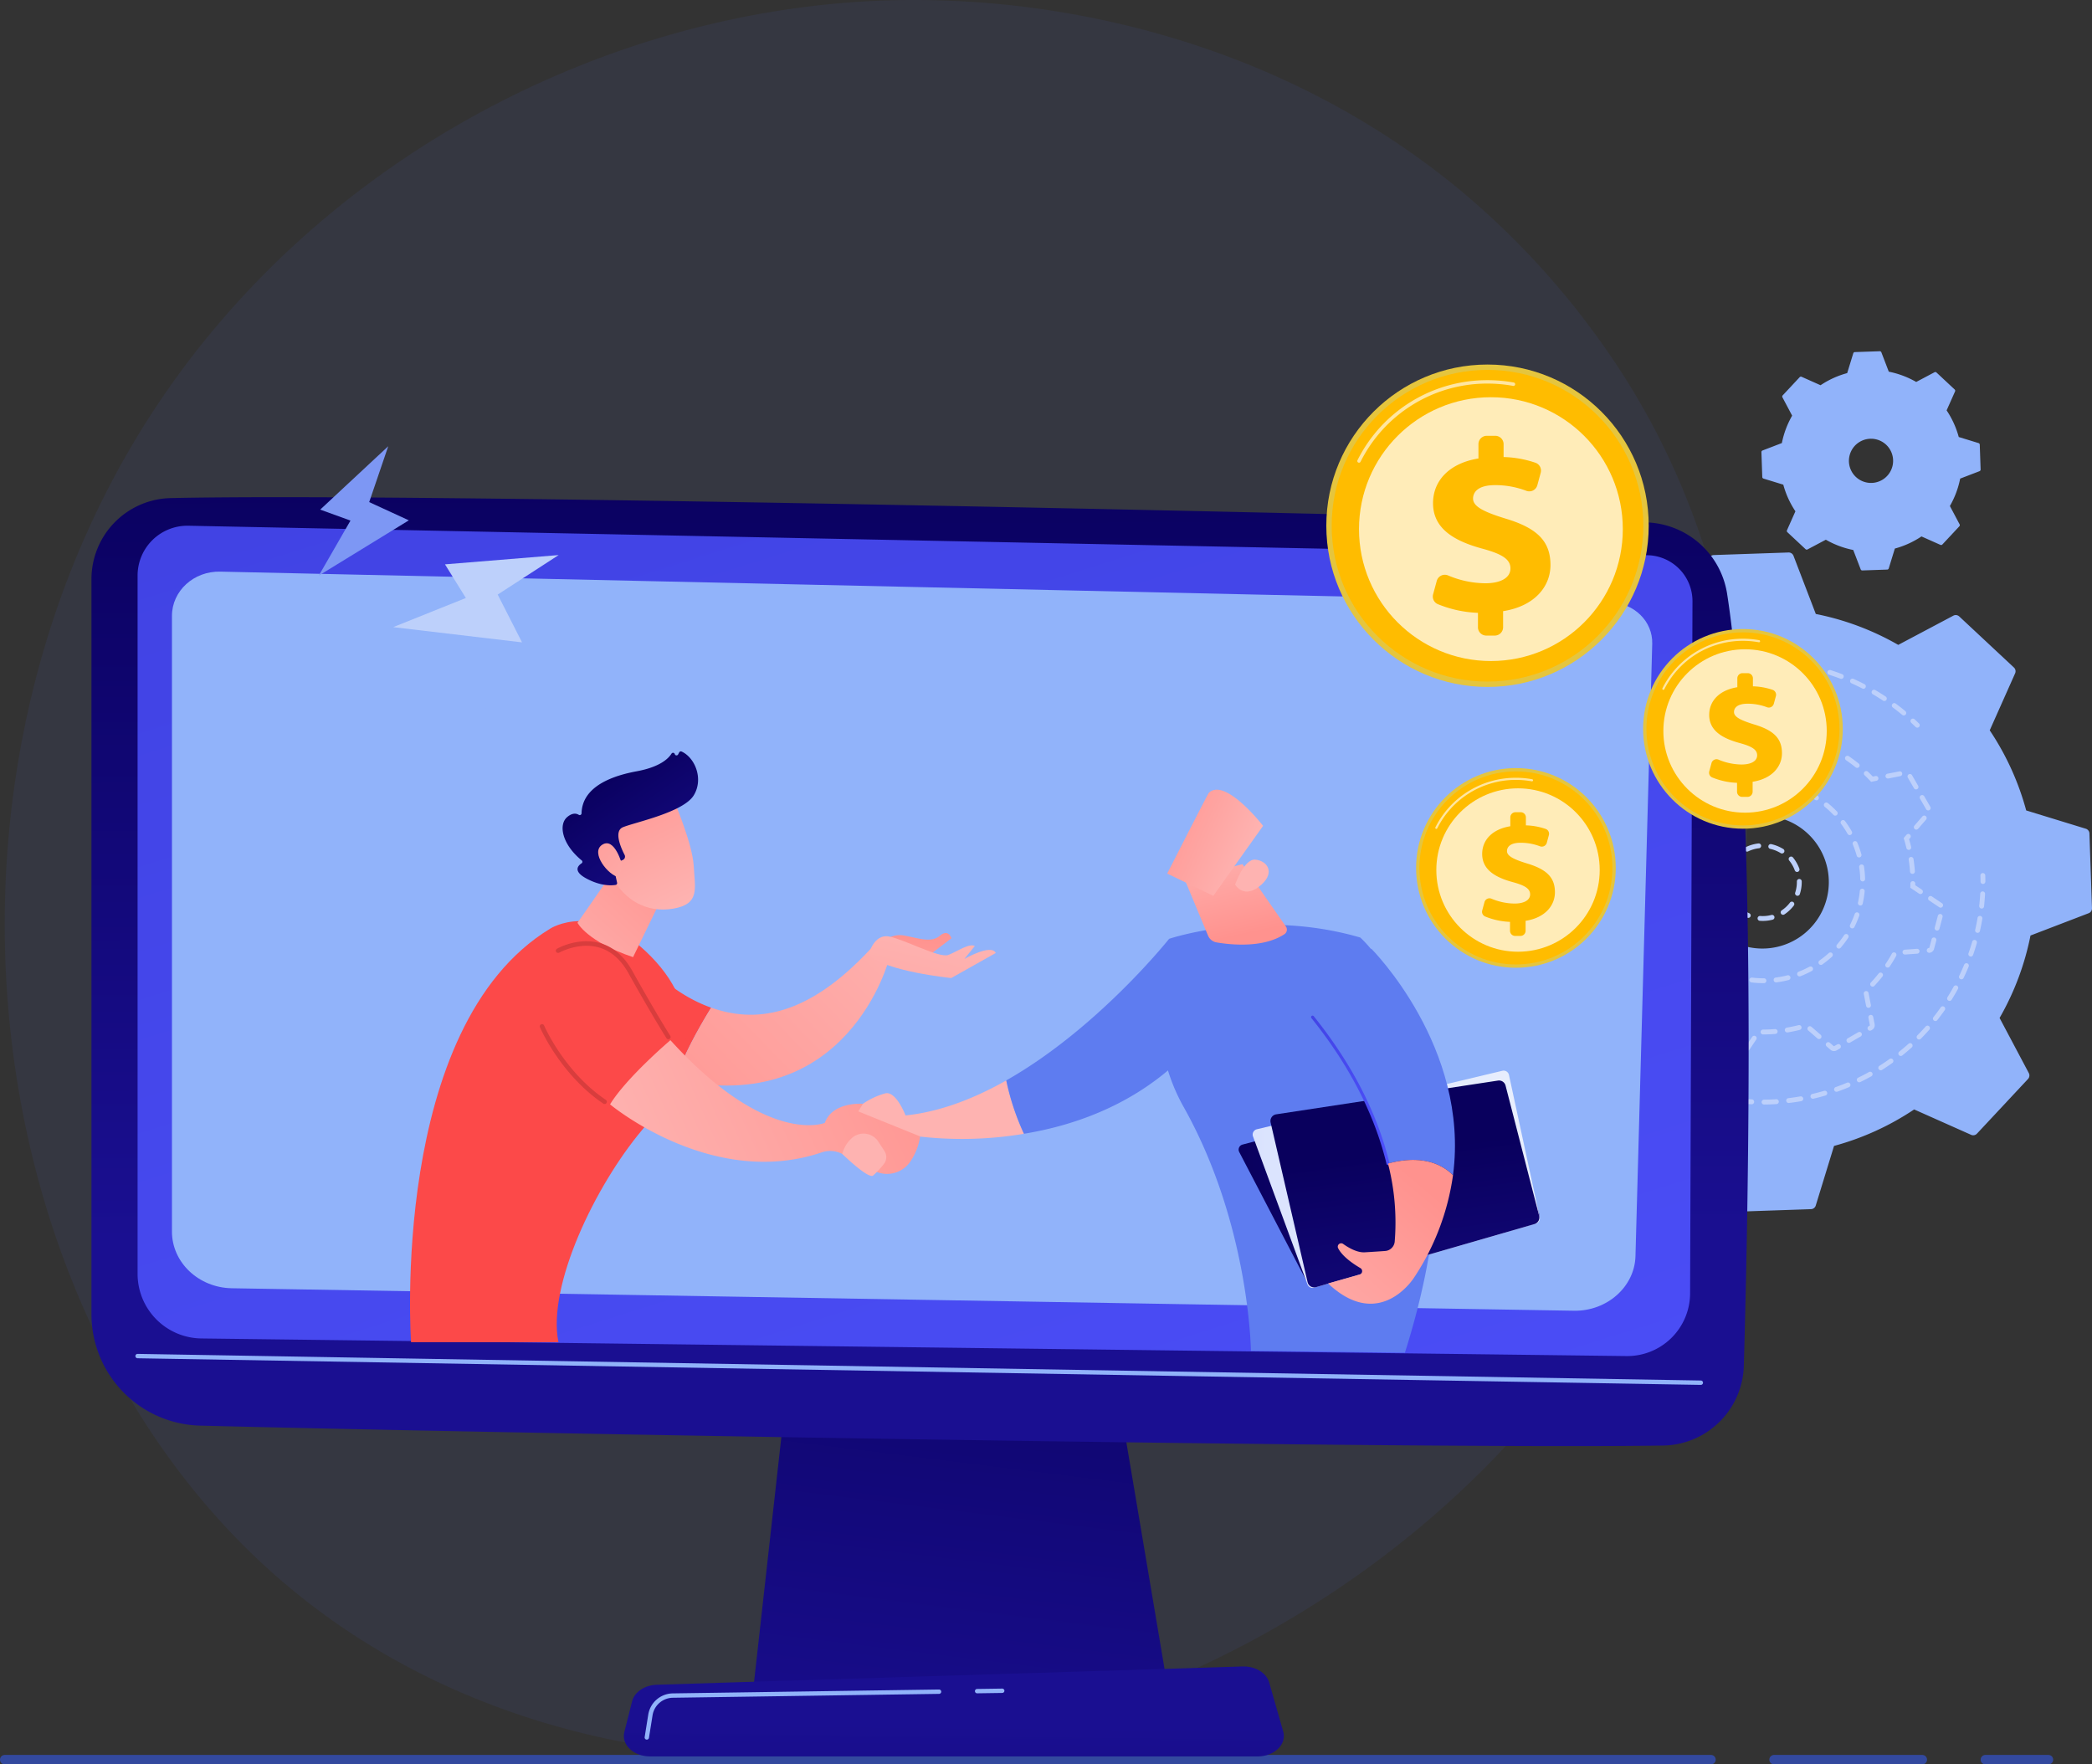 <svg xmlns="http://www.w3.org/2000/svg" xmlns:xlink="http://www.w3.org/1999/xlink" width="663.308" height="559.425" viewBox="0 0 663.308 559.425"><rect x="0" y="0" width="663.308" height="559.425" fill="#333333" stroke="none"/><defs><linearGradient id="a" x1="0.753" y1="-0.811" x2="0.397" y2="1.412" gradientUnits="objectBoundingBox"><stop offset="0" stop-color="#09005d"/><stop offset="1" stop-color="#1a0f91"/></linearGradient><linearGradient id="b" x1="0.498" y1="-0.072" x2="0.5" y2="0.779" xlink:href="#a"/><linearGradient id="c" x1="0.085" y1="-0.198" x2="1.211" y2="1.7" gradientUnits="objectBoundingBox"><stop offset="0" stop-color="#4042e2"/><stop offset="1" stop-color="#4f52ff"/></linearGradient><linearGradient id="d" x1="0.161" y1="5.068" x2="0.502" y2="0.648" xlink:href="#a"/><linearGradient id="e" x1="0.806" y1="-1.236" x2="0.639" y2="-0.096" gradientUnits="objectBoundingBox"><stop offset="0" stop-color="#ff928e"/><stop offset="1" stop-color="#feb3b1"/></linearGradient><linearGradient id="f" x1="-0.307" y1="1.188" x2="1.295" y2="-0.062" xlink:href="#e"/><linearGradient id="g" x1="0.532" y1="-0.096" x2="-0.014" y2="6.106" xlink:href="#e"/><linearGradient id="h" x1="-2.034" y1="4.175" x2="0.655" y2="0.085" xlink:href="#e"/><linearGradient id="i" x1="0.928" y1="0.012" x2="-0.148" y2="1.429" xlink:href="#e"/><linearGradient id="j" x1="1.19" y1="0.36" x2="-0.04" y2="0.628" xlink:href="#e"/><linearGradient id="k" x1="0.154" y1="-0.294" x2="0.77" y2="0.988" xlink:href="#e"/><linearGradient id="l" x1="0.28" y1="0.152" x2="1.03" y2="1.129" xlink:href="#a"/><linearGradient id="m" x1="-0.884" y1="-1.822" x2="1.638" y2="2.362" xlink:href="#e"/><linearGradient id="n" x1="1.024" y1="-3.118" x2="0.791" y2="-1.495" xlink:href="#e"/><linearGradient id="o" x1="0.589" y1="0.833" x2="0.309" y2="-0.234" xlink:href="#e"/><linearGradient id="p" x1="0" y1="0.5" x2="1" y2="0.5" xlink:href="#a"/><linearGradient id="q" y1="0.5" x2="1" y2="0.5" gradientUnits="objectBoundingBox"><stop offset="0" stop-color="#dae3fe"/><stop offset="1" stop-color="#e9effd"/></linearGradient><linearGradient id="r" x1="0.485" y1="0.339" x2="0.712" y2="1.663" xlink:href="#a"/><linearGradient id="s" x1="-0.279" y1="0.282" x2="1.279" y2="0.718" xlink:href="#c"/><linearGradient id="t" x1="0.724" y1="0.148" x2="-0.021" y2="1.392" xlink:href="#e"/><linearGradient id="u" x1="-0.129" y1="0.16" x2="0.833" y2="0.701" xlink:href="#e"/><linearGradient id="w" x1="64.553" y1="76.808" x2="67.011" y2="74.159" xlink:href="#e"/></defs><g transform="translate(-261 -2482.575)"><path d="M2530.441,5195.888c-53.6,126.208-196.38,196.911-320.2,177.838-20.148-3.1-75.383-12.347-124.287-55.959-94.143-83.956-114.276-250.2-38.334-367.356,55.273-85.269,154.354-133.606,248.5-131.188,20.279.521,98,3.731,166.3,60.051a256.111,256.111,0,0,1,52.1,59.114C2561.348,5011.616,2565.373,5113.638,2530.441,5195.888Z" transform="translate(-1738.635 -2336.563)" fill="#4962c0" opacity="0.1"/><line x2="541" transform="translate(262.5 3040.5)" fill="none" stroke="#33499e" stroke-linecap="round" stroke-width="3"/><line x2="47" transform="translate(823.5 3040.5)" fill="none" stroke="#33499e" stroke-linecap="round" stroke-width="3"/><line x2="20" transform="translate(890.5 3040.5)" fill="none" stroke="#33499e" stroke-linecap="round" stroke-width="3"/><g transform="translate(-1386.194 7760.766)"><g transform="translate(2101.485 -5166.825)"><g transform="translate(104.2 0)"><path d="M4499.021-5126.951a.539.539,0,0,0,.381.5l6.283,1.929a28.66,28.66,0,0,0,3.845,8.447l-2.676,6.006a.54.54,0,0,0,.125.615l5.765,5.383a.539.539,0,0,0,.622.083l5.81-3.081a28.655,28.655,0,0,0,8.69,3.26l2.354,6.135a.541.541,0,0,0,.523.347l7.883-.27a.541.541,0,0,0,.5-.382l1.929-6.282a28.631,28.631,0,0,0,8.446-3.846l6.007,2.676a.539.539,0,0,0,.615-.125l5.384-5.765a.54.54,0,0,0,.082-.622l-3.08-5.81a28.639,28.639,0,0,0,3.259-8.69l6.136-2.354a.541.541,0,0,0,.347-.523l-.271-7.883a.538.538,0,0,0-.381-.5l-6.282-1.929a28.655,28.655,0,0,0-3.846-8.447l2.677-6.006a.541.541,0,0,0-.125-.615l-5.765-5.384a.542.542,0,0,0-.622-.083l-5.81,3.081a28.657,28.657,0,0,0-8.69-3.26l-2.354-6.136a.539.539,0,0,0-.523-.346l-7.884.27a.541.541,0,0,0-.5.381l-1.929,6.283a28.645,28.645,0,0,0-8.447,3.846l-6.006-2.677a.541.541,0,0,0-.615.125l-5.384,5.765a.541.541,0,0,0-.082.622l3.081,5.81a28.641,28.641,0,0,0-3.26,8.69l-6.136,2.354a.539.539,0,0,0-.346.522Zm27.633-6.607a7,7,0,0,1,8.327-5.364,7,7,0,0,1,5.365,8.327,7,7,0,0,1-8.327,5.364A7,7,0,0,1,4526.654-5133.558Z" transform="translate(-4498.75 5166.825)" fill="#91b3fa"/></g><g transform="translate(0 63.814)"><path d="M3944.1-4706.729a1.626,1.626,0,0,0,1.147,1.5l18.9,5.8a86.146,86.146,0,0,0,11.565,25.4l-8.05,18.065a1.625,1.625,0,0,0,.375,1.849l17.339,16.191a1.624,1.624,0,0,0,1.87.249l17.474-9.265a86.143,86.143,0,0,0,26.135,9.8l7.078,18.455a1.627,1.627,0,0,0,1.573,1.042l23.71-.812a1.625,1.625,0,0,0,1.5-1.147l5.8-18.9a86.165,86.165,0,0,0,25.4-11.565l18.066,8.049a1.626,1.626,0,0,0,1.849-.376l16.192-17.338a1.626,1.626,0,0,0,.248-1.871l-9.265-17.474a86.112,86.112,0,0,0,9.8-26.135l18.455-7.078a1.624,1.624,0,0,0,1.042-1.573l-.811-23.71a1.625,1.625,0,0,0-1.147-1.5l-18.9-5.8a86.134,86.134,0,0,0-11.565-25.4l8.049-18.066a1.625,1.625,0,0,0-.375-1.849l-17.339-16.192a1.626,1.626,0,0,0-1.87-.248l-17.474,9.265a86.138,86.138,0,0,0-26.135-9.8l-7.078-18.455a1.625,1.625,0,0,0-1.573-1.042l-23.71.812a1.624,1.624,0,0,0-1.5,1.147l-5.8,18.9a86.137,86.137,0,0,0-25.4,11.565l-18.066-8.05a1.626,1.626,0,0,0-1.849.375l-16.192,17.339a1.625,1.625,0,0,0-.248,1.87l9.265,17.474a86.152,86.152,0,0,0-9.8,26.135l-18.455,7.078a1.626,1.626,0,0,0-1.042,1.574Zm83.108-19.87a21.065,21.065,0,0,1,25.044-16.134,21.065,21.065,0,0,1,16.134,25.043,21.065,21.065,0,0,1-25.043,16.134A21.065,21.065,0,0,1,4027.209-4726.6Z" transform="translate(-3943.29 4826.653)" fill="#91b3fa"/><g transform="translate(34.128 33.942)"><path d="M4275.924-4465.905a1.655,1.655,0,0,1-1.344-.388l-1.244-1.078a.77.77,0,0,1-.078-1.087.772.772,0,0,1,1.087-.077l1.244,1.078a.12.12,0,0,0,.1.029l1-.568a.772.772,0,0,1,1.053.281.77.77,0,0,1-.281,1.053l-.954.552A1.647,1.647,0,0,1,4275.924-4465.905Zm-30.754,4.088a1.655,1.655,0,0,1-.685-.037l-1.935-.516a.769.769,0,0,1-.546-.942.774.774,0,0,1,.943-.547l1.935.516c.068,0,.105-.01.131-.048l.417-.619a.77.77,0,0,1,1.069-.209.771.771,0,0,1,.209,1.07l-.417.617A1.664,1.664,0,0,1,4245.169-4461.817Zm35.352-6.681a.772.772,0,0,1-.786-.376.77.77,0,0,1,.281-1.053l3.334-1.931a.768.768,0,0,1,1.052.281.77.77,0,0,1-.281,1.053l-3.334,1.931A.786.786,0,0,1,4280.521-4468.5Zm-41.377,5.153a.779.779,0,0,1-.317-.018l-3.723-.993a.769.769,0,0,1-.545-.942.772.772,0,0,1,.942-.547l3.724.993a.771.771,0,0,1,.546.943A.771.771,0,0,1,4239.144-4463.345Zm9.2-2.67a.77.77,0,0,1-.549-.122.77.77,0,0,1-.208-1.069l2.152-3.2a.77.77,0,0,1,1.069-.209.77.77,0,0,1,.209,1.069l-2.153,3.2A.767.767,0,0,1,4248.34-4466.015Zm22.707-3.7a.767.767,0,0,1-.624-.18l-2.912-2.522a.77.77,0,0,1-.078-1.087.769.769,0,0,1,1.086-.077l2.913,2.522a.771.771,0,0,1,.078,1.087A.767.767,0,0,1,4271.047-4469.714Zm16.143-2.646a.771.771,0,0,1-.786-.376.771.771,0,0,1,.282-1.053l.3-.177a.12.12,0,0,0,.059-.123l-.46-2.355a.771.771,0,0,1,.609-.9.754.754,0,0,1,.9.608l.459,2.352a1.674,1.674,0,0,1-.8,1.757l-.306.177A.786.786,0,0,1,4287.19-4472.359Zm-55.458,6.859a.716.716,0,0,1-.67-.25,1.663,1.663,0,0,1-.364-.806l-.016-.144-.235-3.283a.765.765,0,0,1,.713-.824.771.771,0,0,1,.824.714l.236,3.289a.812.812,0,0,1-.086,1.12A.835.835,0,0,1,4231.731-4465.5Zm29.229-6.306a.77.77,0,0,1-.879-.635.77.77,0,0,1,.634-.887c1.236-.205,2.484-.464,3.711-.771a.768.768,0,0,1,.934.562.77.77,0,0,1-.561.934c-1.266.317-2.556.585-3.833.8Zm-3.822.475-.057.007c-1.3.106-2.62.16-3.912.161a.771.771,0,0,1-.771-.771.769.769,0,0,1,.77-.771c1.251,0,2.525-.053,3.786-.156a.771.771,0,0,1,.832.705A.771.771,0,0,1,4257.139-4471.331Zm29.586-8.281a.771.771,0,0,1-.875-.613l-.738-3.781a.771.771,0,0,1,.608-.9.756.756,0,0,1,.9.608l.739,3.781a.771.771,0,0,1-.608.9Zm-55.666,6.493c-.021,0-.042.006-.064.007a.77.77,0,0,1-.824-.713l-.239-3.33a.772.772,0,0,1-.076-.852.772.772,0,0,1,1.046-.309l.473.253.069.445.264,3.681A.771.771,0,0,1,4231.059-4473.119Zm56.978-13.207a.772.772,0,0,1-.645-.2.77.77,0,0,1-.038-1.089c.854-.916,1.685-1.884,2.47-2.874a.771.771,0,0,1,1.082-.126.77.77,0,0,1,.126,1.083c-.811,1.023-1.669,2.021-2.551,2.968A.769.769,0,0,1,4288.037-4486.326Zm-60.7,7.486a.77.77,0,0,1-.539-.116c-1.09-.707-2.164-1.469-3.193-2.264a.77.77,0,0,1-.139-1.08.769.769,0,0,1,1.081-.14c1,.769,2.037,1.506,3.091,2.191a.77.77,0,0,1,.227,1.066A.77.77,0,0,1,4227.338-4478.84Zm65.473-13.525a.763.763,0,0,1-.545-.119.77.77,0,0,1-.214-1.068c.7-1.048,1.36-2.138,1.969-3.237a.769.769,0,0,1,1.047-.3.77.77,0,0,1,.3,1.047c-.629,1.138-1.314,2.263-2.035,3.345A.768.768,0,0,1,4292.811-4492.365Zm-34.5,4.561q-.453.07-.91.129a.771.771,0,0,1-.862-.666.746.746,0,0,1,.667-.863,30.808,30.808,0,0,0,3.69-.7.757.757,0,0,1,.937.557.77.77,0,0,1-.557.937C4260.3-4488.164,4259.307-4487.96,4258.312-4487.8Zm-4.729.373a.792.792,0,0,1-.118.009,32.2,32.2,0,0,1-3.937-.232.771.771,0,0,1-.673-.857.77.77,0,0,1,.857-.672,30.884,30.884,0,0,0,3.749.221.771.771,0,0,1,.772.77A.771.771,0,0,1,4253.583-4487.432Zm11.288-2.143a.771.771,0,0,1-.836-.48.771.771,0,0,1,.438-1,30.924,30.924,0,0,0,3.41-1.576.774.774,0,0,1,1.043.313.77.77,0,0,1-.313,1.044,32.646,32.646,0,0,1-3.58,1.655A.889.889,0,0,1,4264.871-4489.574Zm-43.625,6.029a.767.767,0,0,1-.638-.193c-.817-.744-1.62-1.527-2.39-2.332a.771.771,0,0,1-.645-.615.77.77,0,0,1,.608-.9l.609-.119.292.31c.821.872,1.683,1.721,2.563,2.523a.769.769,0,0,1,.05,1.088A.768.768,0,0,1,4221.245-4483.545Zm84.8-13.52-.144.017a.772.772,0,0,1-.814-.725.764.764,0,0,1,.709-.813.129.129,0,0,0,.109-.09l.709-2.66a.772.772,0,0,1,.943-.546.77.77,0,0,1,.546.942l-.709,2.661A1.663,1.663,0,0,1,4306.042-4497.064Zm-3.912.283c-.021,0-.043.006-.064.007l-3.843.275a.771.771,0,0,1-.824-.713.764.764,0,0,1,.713-.823l3.843-.275a.77.77,0,0,1,.824.713A.771.771,0,0,1,4302.13-4496.781Zm-56.179,8.426a.776.776,0,0,1-.3-.013q-.286-.072-.571-.147a32.729,32.729,0,0,1-3.194-1.031.769.769,0,0,1-.446-.993.767.767,0,0,1,.994-.446,31.273,31.273,0,0,0,3.044.981c.181.048.361.095.542.139a.772.772,0,0,1,.563.934A.772.772,0,0,1,4245.951-4488.355Zm25.688-4.863a.769.769,0,0,1-.749-.315.771.771,0,0,1,.184-1.074,30.961,30.961,0,0,0,2.928-2.354.773.773,0,0,1,1.088.052.771.771,0,0,1-.051,1.089,32.569,32.569,0,0,1-3.075,2.471A.752.752,0,0,1,4271.639-4493.219Zm-60.755,8.623a.77.77,0,0,1-.875-.614.77.77,0,0,1,.608-.9l3.781-.738a.747.747,0,0,1,.9.608.771.771,0,0,1-.608.9l-3.782.737Zm-3.731.289a.752.752,0,0,1-.669-.23,1.729,1.729,0,0,1-.219-.3l-1.832-3.165a.771.771,0,0,1,.28-1.054.772.772,0,0,1,1.053.282l1.832,3.162a.782.782,0,0,1-.032,1.1A.783.783,0,0,1,4207.153-4484.307Zm31.615-6.787a.76.76,0,0,1-.479-.081,31.706,31.706,0,0,1-3.368-2.058.771.771,0,0,1-.189-1.073.77.77,0,0,1,1.073-.188,30.577,30.577,0,0,0,3.2,1.958.771.771,0,0,1,.321,1.042A.772.772,0,0,1,4238.768-4491.094Zm38.556-7.3a.77.77,0,0,1-.622-.178.77.77,0,0,1-.082-1.086,30.7,30.7,0,0,0,2.267-3,.771.771,0,0,1,1.068-.217.772.772,0,0,1,.216,1.069,31.976,31.976,0,0,1-2.382,3.146A.77.77,0,0,1,4277.324-4498.392Zm31.143-5.707a.763.763,0,0,1-.317-.017.771.771,0,0,1-.545-.943l.993-3.724a.773.773,0,0,1,.943-.546.771.771,0,0,1,.546.943l-.993,3.723A.771.771,0,0,1,4308.466-4504.1Zm-76,8.6a.769.769,0,0,1-.635-.188c-.532-.479-1.051-.98-1.544-1.489a.771.771,0,0,1,.017-1.09.772.772,0,0,1,1.09.018c.469.484.962.96,1.469,1.416a.772.772,0,0,1,.057,1.089A.772.772,0,0,1,4232.47-4495.5Zm-29.182,4.543a.772.772,0,0,1-.786-.376l-1.93-3.334a.771.771,0,0,1,.28-1.053.771.771,0,0,1,1.053.281l1.931,3.334a.77.77,0,0,1-.28,1.053A.765.765,0,0,1,4203.288-4490.957Zm78.288-13.84a.767.767,0,0,1-.461-.072.77.77,0,0,1-.346-1.033,30.775,30.775,0,0,0,1.465-3.457.771.771,0,0,1,.983-.471.771.771,0,0,1,.47.983,32.328,32.328,0,0,1-1.539,3.632A.771.771,0,0,1,4281.575-4504.8Zm28.017-6.57a.76.76,0,0,1-.549-.123l-3.2-2.151a.77.77,0,0,1-.209-1.069.769.769,0,0,1,1.069-.209l3.2,2.151a.772.772,0,0,1,.209,1.07A.77.77,0,0,1,4309.592-4511.367Zm-108.247,13.787a.762.762,0,0,1-.624-.18.77.77,0,0,1-.078-1.086l2.522-2.913a.772.772,0,0,1,1.087-.077.771.771,0,0,1,.078,1.087l-2.522,2.913A.777.777,0,0,1,4201.345-4497.58Zm82.794-14.462a.8.8,0,0,1-.285-.01.771.771,0,0,1-.585-.92,30.717,30.717,0,0,0,.591-3.709.77.77,0,0,1,.842-.692.771.771,0,0,1,.692.841,32.325,32.325,0,0,1-.62,3.9A.773.773,0,0,1,4284.139-4512.042Zm19.061-3.63a.764.764,0,0,1-.549-.122l-2.792-1.879.013-.425c.009-.3.015-.6.019-.9a.77.77,0,0,1,.779-.762.771.771,0,0,1,.762.778c0,.168,0,.334-.008.5l2.088,1.406a.77.77,0,0,1,.208,1.069A.765.765,0,0,1,4303.2-4515.672Zm-96.809,12.268a.766.766,0,0,1-.623-.179.77.77,0,0,1-.079-1.087l1.062-1.227q-.2-.675-.377-1.358a.771.771,0,0,1,.549-.941.774.774,0,0,1,.94.55q.226.861.485,1.709l.124.408-1.618,1.868A.773.773,0,0,1,4206.391-4503.4Zm94.276-18.672a.488.488,0,0,1-.065.007.77.77,0,0,1-.824-.714c-.088-1.254-.231-2.521-.421-3.766a.771.771,0,0,1,.643-.878h0a.77.77,0,0,1,.878.645c.2,1.285.344,2.595.436,3.891A.77.77,0,0,1,4300.667-4522.076Zm-15.786,2.384a.822.822,0,0,1-.1.009.77.77,0,0,1-.791-.75,30.579,30.579,0,0,0-.333-3.74.77.77,0,0,1,.643-.876h0a.769.769,0,0,1,.877.646,31.886,31.886,0,0,1,.349,3.931A.771.771,0,0,1,4284.881-4519.692Zm-78.47,9.24a.771.771,0,0,1-.877-.627c-.058-.327-.112-.653-.164-.981-.149-.958-.271-1.932-.362-2.9a.775.775,0,0,1,.694-.84.77.77,0,0,1,.84.694c.088.935.207,1.878.351,2.8q.074.476.159.951a.772.772,0,0,1-.625.894Zm93.086-19.232a.771.771,0,0,1-.868-.582c-.219-.922-.47-1.851-.747-2.761l-.124-.407.9-1.037a.772.772,0,0,1,1.087-.077.771.771,0,0,1,.078,1.087l-.343.4c.237.809.456,1.628.649,2.441a.771.771,0,0,1-.571.929Zm-15.769,2.394a.772.772,0,0,1-.86-.553,30.693,30.693,0,0,0-1.233-3.547.77.77,0,0,1,.414-1.008.768.768,0,0,1,1.009.414,32.458,32.458,0,0,1,1.3,3.724.771.771,0,0,1-.534.95A.591.591,0,0,1,4283.729-4527.291Zm-61.615,6.97a.837.837,0,0,1-.157.008.77.77,0,0,1-.732-.807,32.406,32.406,0,0,1,.432-3.921.77.77,0,0,1,.891-.628.77.77,0,0,1,.628.891,30.741,30.741,0,0,0-.411,3.732A.772.772,0,0,1,4222.114-4520.321Zm-16.423,2.205a.82.82,0,0,1-.11.01.77.77,0,0,1-.78-.761q-.01-.807.007-1.618l-1.176-.792a.77.77,0,0,1-.209-1.069.77.77,0,0,1,1.07-.209l1.88,1.266-.013.425q-.03.992-.018,1.979A.77.77,0,0,1,4205.69-4518.116Zm96.19-18a.768.768,0,0,1-.624-.179.771.771,0,0,1-.078-1.087l2.523-2.913a.77.77,0,0,1,1.087-.077.771.771,0,0,1,.078,1.087l-2.523,2.912A.769.769,0,0,1,4301.881-4536.117Zm-21.114,1.734a.769.769,0,0,1-.788-.379,30.972,30.972,0,0,0-2.056-3.145.771.771,0,0,1,.158-1.078.771.771,0,0,1,1.079.157,32.65,32.65,0,0,1,2.158,3.3.77.77,0,0,1-.288,1.051A.755.755,0,0,1,4280.767-4534.383Zm-79.783,11.075a.771.771,0,0,1-.55-.122l-3.2-2.151a.771.771,0,0,1-.208-1.07.77.77,0,0,1,1.069-.209l3.2,2.151a.771.771,0,0,1,.209,1.07A.768.768,0,0,1,4200.984-4523.308Zm22.435-4.589a.781.781,0,0,1-.341-.023.77.77,0,0,1-.516-.96,32.329,32.329,0,0,1,1.363-3.7.772.772,0,0,1,1.016-.4.772.772,0,0,1,.395,1.017,31,31,0,0,0-1.3,3.523A.772.772,0,0,1,4223.419-4527.9Zm82.244-14.3a.771.771,0,0,1-.786-.375l-1.931-3.334a.772.772,0,0,1,.281-1.054.771.771,0,0,1,1.053.281l1.931,3.335a.771.771,0,0,1-.281,1.053A.778.778,0,0,1,4305.663-4542.2Zm-29.486,1.65a.768.768,0,0,1-.677-.23,30.7,30.7,0,0,0-2.756-2.552.771.771,0,0,1-.108-1.084.771.771,0,0,1,1.084-.108,32.06,32.06,0,0,1,2.9,2.682.77.77,0,0,1-.025,1.089A.764.764,0,0,1,4276.177-4540.548Zm-79.453,11.991a.763.763,0,0,1-.317-.017.77.77,0,0,1-.545-.942l.993-3.724a.773.773,0,0,1,.943-.547.771.771,0,0,1,.546.943l-.993,3.724A.771.771,0,0,1,4196.725-4528.557Zm29.789-6.377a.764.764,0,0,1-.513-.1.77.77,0,0,1-.268-1.056,32,32,0,0,1,2.227-3.259.769.769,0,0,1,1.082-.135.769.769,0,0,1,.135,1.081,30.45,30.45,0,0,0-2.119,3.1A.772.772,0,0,1,4226.513-4534.934Zm75.288-13.933a.769.769,0,0,1-.786-.376l-1.931-3.334a.77.77,0,0,1,.281-1.053.768.768,0,0,1,1.052.281l1.931,3.334a.77.77,0,0,1-.281,1.053A.762.762,0,0,1,4301.8-4548.866Zm-31.577,3.452a.774.774,0,0,1-.529-.109,30.473,30.473,0,0,0-3.3-1.8.77.77,0,0,1-.37-1.024.77.77,0,0,1,1.024-.371,32.213,32.213,0,0,1,3.464,1.892.77.77,0,0,1,.242,1.063A.77.77,0,0,1,4270.225-4545.414Zm-38.99,4.412a.768.768,0,0,1-.664-.216.771.771,0,0,1,0-1.09,32.358,32.358,0,0,1,2.953-2.615.771.771,0,0,1,1.082.131.771.771,0,0,1-.132,1.082,30.818,30.818,0,0,0-2.811,2.492A.774.774,0,0,1,4231.235-4541Zm-32.525,5a.78.78,0,0,1-.317-.017.771.771,0,0,1-.545-.943l.993-3.723a1.661,1.661,0,0,1,1.348-1.215l.144-.016,1.089-.078a.771.771,0,0,1,.823.714.761.761,0,0,1-.713.823l-1.094.078a.137.137,0,0,0-.108.089l-.993,3.724A.771.771,0,0,1,4198.709-4536Zm88.73-15.252-.292-.311c-.569-.605-1.166-1.206-1.772-1.784a.77.77,0,0,1-.025-1.09.773.773,0,0,1,1.089-.026c.523.5,1.039,1.015,1.537,1.536l.857-.168a.762.762,0,0,1,.9.608.772.772,0,0,1-.609.9Zm5.442-1.063a.77.77,0,0,1-.875-.614.77.77,0,0,1,.609-.9l3.781-.737a.744.744,0,0,1,.9.608.77.77,0,0,1-.608.9l-3.782.738Zm-29.618,3.64a.766.766,0,0,1-.359-.029q-.812-.265-1.649-.488c-.658-.175-1.326-.33-1.985-.46a.77.77,0,0,1-.606-.905.773.773,0,0,1,.906-.606c.691.136,1.391.3,2.082.482q.879.233,1.733.514a.77.77,0,0,1,.492.972A.769.769,0,0,1,4263.264-4548.678Zm-53.982,7.663-.065.008-3.843.275a.77.77,0,0,1-.824-.714.764.764,0,0,1,.714-.823l3.843-.275a.771.771,0,0,1,.824.713A.77.77,0,0,1,4209.281-4541.015Zm28.006-4.725a.771.771,0,0,1-.779-.363.771.771,0,0,1,.263-1.058,32.292,32.292,0,0,1,3.5-1.824.768.768,0,0,1,1.018.39.771.771,0,0,1-.39,1.018,30.873,30.873,0,0,0-3.331,1.736A.75.75,0,0,1,4237.288-4545.739Zm-25.088,3a.762.762,0,0,1-.507-.1.771.771,0,0,1-.277-1.055c.655-1.121,1.366-2.23,2.112-3.3a.774.774,0,0,1,1.073-.189.772.772,0,0,1,.189,1.074c-.723,1.031-1.41,2.1-2.044,3.19A.77.77,0,0,1,4212.2-4542.741Zm43.525-7.423a.806.806,0,0,1-.176.008,30.106,30.106,0,0,0-3.754-.04.771.771,0,0,1-.809-.73.775.775,0,0,1,.73-.81,32.229,32.229,0,0,1,3.945.042.772.772,0,0,1,.713.825A.771.771,0,0,1,4255.724-4550.164Zm-11.419,1.294a.772.772,0,0,1-.854-.535.771.771,0,0,1,.511-.963,32.067,32.067,0,0,1,3.834-.923.788.788,0,0,1,.893.626.77.77,0,0,1-.626.892,30.747,30.747,0,0,0-3.649.878A.725.725,0,0,1,4244.3-4548.87Zm38.831-6.819a.766.766,0,0,1-.6-.162c-.977-.791-2-1.553-3.039-2.263a.771.771,0,0,1-.2-1.071.772.772,0,0,1,1.071-.2c1.074.733,2.13,1.52,3.139,2.337a.771.771,0,0,1,.114,1.084A.766.766,0,0,1,4283.136-4555.689Zm-66.521,6.642a.771.771,0,0,1-.612-.169.771.771,0,0,1-.1-1.085c.831-1,1.713-1.979,2.62-2.908a.77.77,0,0,1,1.09-.013.771.771,0,0,1,.012,1.09c-.878.9-1.732,1.847-2.537,2.815A.767.767,0,0,1,4216.615-4549.048Zm60.164-10.982a.777.777,0,0,1-.5-.092c-.358-.2-.721-.405-1.086-.6l-.375-.2-.216-3.008a.764.764,0,0,1,.713-.824.77.77,0,0,1,.824.713l.156,2.162c.25.137.5.276.748.417a.77.77,0,0,1,.289,1.051A.768.768,0,0,1,4276.778-4560.03Zm-56.509,4.9a.77.77,0,0,1-.875-.613l-.738-3.781a.771.771,0,0,1,.609-.9.755.755,0,0,1,.9.608l.739,3.781a.772.772,0,0,1-.609.9Zm54.944-11.939c-.021,0-.042.006-.064.008a.77.77,0,0,1-.824-.713l-.276-3.844a.757.757,0,0,1,.714-.823.771.771,0,0,1,.824.713l.275,3.843A.77.77,0,0,1,4275.213-4567.067Zm-20.933.811a.8.8,0,0,1-.138.009c-1.253-.028-2.528-.006-3.789.068a.77.77,0,0,1-.814-.725.766.766,0,0,1,.724-.814c1.3-.076,2.619-.1,3.914-.07a.772.772,0,0,1,.753.789A.771.771,0,0,1,4254.28-4566.257Zm-15.114,1.773a.77.77,0,0,1-.625-.179l-2.912-2.523a.77.77,0,0,1-.078-1.086.77.77,0,0,1,1.087-.078l2.913,2.522a.771.771,0,0,1,.078,1.087A.769.769,0,0,1,4239.167-4564.483Zm3.64-.624a.772.772,0,0,1-.87-.593.771.771,0,0,1,.583-.921c1.275-.286,2.566-.521,3.85-.707a.772.772,0,0,1,.871.655.77.77,0,0,1-.644.87h-.01c-1.241.174-2.494.405-3.728.685Zm-24.014,2.417a.771.771,0,0,1-.875-.613l-.248-1.272a1.691,1.691,0,0,1,.8-1.757l1.257-.729a.77.77,0,0,1,1.053.282.771.771,0,0,1-.28,1.053l-1.257.728a.121.121,0,0,0-.059.123l.249,1.276a.77.77,0,0,1-.608.9Zm37.8-6.453a.765.765,0,0,1-.549-.122.77.77,0,0,1-.208-1.069l2.152-3.2a.767.767,0,0,1,1.069-.209.769.769,0,0,1,.209,1.068l-2.152,3.2A.766.766,0,0,1,4256.591-4569.144Zm15.519-3.675a.794.794,0,0,1-.317-.017l-3.723-.993a.77.77,0,0,1-.546-.942.773.773,0,0,1,.943-.547l3.723.992a.772.772,0,0,1,.546.943A.772.772,0,0,1,4272.11-4572.818Zm-48.545,5.255a.769.769,0,0,1-.786-.376.77.77,0,0,1,.281-1.053l3.334-1.931a.771.771,0,0,1,1.053.281.771.771,0,0,1-.281,1.054l-3.334,1.93A.759.759,0,0,1,4223.565-4567.563Zm9.777-1.966a.771.771,0,0,1-.624-.179l-2.077-1.8a.118.118,0,0,0-.1-.028l-.818-1.316a1.687,1.687,0,0,1,1.924.181l2.076,1.8a.771.771,0,0,1,.078,1.087A.765.765,0,0,1,4233.342-4569.529Zm31.322-5.275a.76.76,0,0,1-.317-.017l-3-.8a.829.829,0,0,1-1.116-.218.75.75,0,0,1,.176-1.058,1.668,1.668,0,0,1,1.337-.214l3,.8a.771.771,0,0,1,.546.943A.771.771,0,0,1,4264.664-4574.8Z" transform="translate(-4182.588 4590.026)" fill="#bdd0fb"/><path d="M4450.318-4310.545a12.331,12.331,0,0,1-2.856.111.769.769,0,0,1-.708-.828.767.767,0,0,1,.828-.708,10.773,10.773,0,0,0,3.564-.319.769.769,0,0,1,.94.551.771.771,0,0,1-.551.94A12.415,12.415,0,0,1,4450.318-4310.545Zm4.642-1.807a.768.768,0,0,1-.761-.334.771.771,0,0,1,.214-1.068,10.687,10.687,0,0,0,2.6-2.452.772.772,0,0,1,1.08-.149.771.771,0,0,1,.15,1.079,12.239,12.239,0,0,1-2.979,2.805A.763.763,0,0,1,4454.96-4312.352Zm-11.04.978a.758.758,0,0,1-.428-.056c-.358-.157-.715-.333-1.061-.526a12.376,12.376,0,0,1-2.365-1.708.771.771,0,0,1-.045-1.089.772.772,0,0,1,1.09-.044,10.832,10.832,0,0,0,2.071,1.5c.3.168.615.324.929.461a.77.77,0,0,1,.4,1.015A.77.77,0,0,1,4443.92-4311.374Zm15.61-7a.763.763,0,0,1-.358-.03.769.769,0,0,1-.492-.972,10.7,10.7,0,0,0,.53-3.539.776.776,0,0,1,.756-.785.77.77,0,0,1,.785.756,12.205,12.205,0,0,1-.606,4.047A.77.77,0,0,1,4459.53-4318.377Zm-21.17,1.876a.772.772,0,0,1-.8-.4,12.357,12.357,0,0,1-1.307-3.875.771.771,0,0,1,.639-.883h0a.771.771,0,0,1,.879.639,10.811,10.811,0,0,0,1.144,3.393.77.77,0,0,1-.315,1.043A.781.781,0,0,1,4438.36-4316.5Zm21.033-9.437a.771.771,0,0,1-.842-.5,10.745,10.745,0,0,0-1.769-3.111.77.77,0,0,1,.11-1.084.77.77,0,0,1,1.084.11,12.279,12.279,0,0,1,2.023,3.556.77.77,0,0,1-.458.988A.741.741,0,0,1,4459.394-4325.938Zm-22.231,1.969a.786.786,0,0,1-.253,0,.769.769,0,0,1-.625-.892,12.315,12.315,0,0,1,1.372-3.854,12.365,12.365,0,0,1,2.093-2.764.772.772,0,0,1,1.09.006.77.77,0,0,1-.005,1.089,10.816,10.816,0,0,0-1.832,2.419,10.754,10.754,0,0,0-1.2,3.372A.771.771,0,0,1,4437.162-4323.969Zm17.45-7.827a.769.769,0,0,1-.522-.1q-.207-.128-.421-.248a10.806,10.806,0,0,0-2.9-1.1.771.771,0,0,1-.584-.92.773.773,0,0,1,.92-.584,12.37,12.37,0,0,1,3.309,1.262c.164.092.322.185.479.281a.771.771,0,0,1,.252,1.061A.77.77,0,0,1,4454.612-4331.8Zm-11.067-.585a.77.77,0,0,1-.813-.429.77.77,0,0,1,.362-1.028,12.513,12.513,0,0,1,3.928-1.132.771.771,0,0,1,.855.676.771.771,0,0,1-.646.851l-.03,0a10.916,10.916,0,0,0-3.441.992A.808.808,0,0,1,4443.545-4332.381Z" transform="translate(-4377.898 4393.269)" fill="#bdd0fb"/><g transform="translate(16.786 67.686)"><path d="M4216.86-4028.775a.77.77,0,0,1-.69-.244q-.654-.723-1.287-1.46a.771.771,0,0,1,.083-1.087.771.771,0,0,1,1.087.083q.619.721,1.26,1.43a.771.771,0,0,1-.054,1.088A.764.764,0,0,1,4216.86-4028.775Z" transform="translate(-4214.696 4079.242)" fill="#bdd0fb"/><path d="M4296.5-4187.064q-1.285.2-2.577.354a.771.771,0,0,1-.856-.674.764.764,0,0,1,.675-.855q1.919-.228,3.822-.562a.784.784,0,0,1,.892.626.771.771,0,0,1-.626.892Q4297.167-4187.169,4296.5-4187.064Zm5.141-1a.772.772,0,0,1-.869-.587.771.771,0,0,1,.575-.925c1.249-.292,2.506-.623,3.736-.983a.767.767,0,0,1,.956.523.769.769,0,0,1-.523.956c-1.256.37-2.542.707-3.818,1.005Zm-11.58,1.7c-.023,0-.047.007-.071.008-1.308.082-2.636.127-3.947.136a.773.773,0,0,1-.776-.767.774.774,0,0,1,.766-.775c1.283-.007,2.582-.051,3.86-.132a.77.77,0,0,1,.818.721A.771.771,0,0,1,4290.063-4186.363Zm19.072-3.9a.771.771,0,0,1-.845-.5.77.77,0,0,1,.469-.983c1.212-.431,2.425-.9,3.6-1.393a.772.772,0,0,1,1.009.414.77.77,0,0,1-.413,1.008c-1.2.505-2.443.984-3.683,1.423A.688.688,0,0,1,4309.135-4190.262Zm-26.882,3.948a.8.8,0,0,1-.158.009c-1.313-.066-2.638-.169-3.938-.308a.771.771,0,0,1-.685-.849.771.771,0,0,1,.849-.684c1.271.136,2.566.237,3.852.3a.77.77,0,0,1,.73.808A.769.769,0,0,1,4282.253-4186.314Zm34.084-6.963a.771.771,0,0,1-.812-.425.77.77,0,0,1,.356-1.029c1.159-.563,2.311-1.164,3.425-1.786a.772.772,0,0,1,1.048.3.772.772,0,0,1-.3,1.049c-1.14.635-2.317,1.25-3.5,1.825A.771.771,0,0,1,4316.337-4193.277Zm-41.851,6.134a.756.756,0,0,1-.244,0c-1.3-.213-2.6-.464-3.878-.75a.77.77,0,0,1-.585-.919.77.77,0,0,1,.92-.584c1.248.277,2.524.523,3.793.732a.771.771,0,0,1,.635.886A.771.771,0,0,1,4274.486-4187.143Zm48.672-9.936a.773.773,0,0,1-.771-.349.771.771,0,0,1,.239-1.063c1.087-.688,2.165-1.414,3.2-2.157a.771.771,0,0,1,1.075.178.77.77,0,0,1-.179,1.075c-1.062.76-2.165,1.5-3.276,2.206A.767.767,0,0,1,4323.158-4197.079Zm-56.3,8.238a.788.788,0,0,1-.328-.02c-1.26-.356-2.528-.753-3.771-1.182a.77.77,0,0,1-.477-.979.769.769,0,0,1,.979-.478c1.215.418,2.455.807,3.687,1.155a.77.77,0,0,1,.532.951A.768.768,0,0,1,4266.862-4188.841Zm62.649-12.778a.768.768,0,0,1-.72-.279.771.771,0,0,1,.118-1.083c1-.807,1.994-1.649,2.94-2.5a.77.77,0,0,1,1.089.056.771.771,0,0,1-.057,1.088c-.968.873-1.979,1.735-3.007,2.56A.778.778,0,0,1,4329.511-4201.619Zm-70.036,10.233a.763.763,0,0,1-.409-.048c-1.21-.494-2.427-1.032-3.614-1.6a.771.771,0,0,1-.365-1.027.771.771,0,0,1,1.026-.365c1.162.552,2.351,1.077,3.535,1.561a.771.771,0,0,1,.422,1A.769.769,0,0,1,4259.475-4191.386Zm75.837-15.457a.769.769,0,0,1-.662-.215.771.771,0,0,1,0-1.09c.9-.909,1.79-1.856,2.64-2.817a.771.771,0,0,1,1.088-.066.771.771,0,0,1,.066,1.088c-.87.982-1.778,1.951-2.7,2.882A.771.771,0,0,1,4335.312-4206.842Zm-82.893,12.1a.769.769,0,0,1-.486-.085l-.559-.308c-.958-.533-1.919-1.1-2.857-1.678a.77.77,0,0,1-.25-1.06.771.771,0,0,1,1.061-.25c.917.567,1.858,1.119,2.8,1.641l.547.3a.771.771,0,0,1,.308,1.046A.772.772,0,0,1,4252.419-4194.738Zm88.067-17.949a.765.765,0,0,1-.6-.157.77.77,0,0,1-.127-1.082c.794-1.005,1.571-2.047,2.308-3.1a.771.771,0,0,1,1.073-.187.77.77,0,0,1,.188,1.074c-.753,1.073-1.547,2.138-2.359,3.166A.77.77,0,0,1,4340.486-4212.687Zm-94.708,13.838a.766.766,0,0,1-.56-.13c-1.076-.751-2.144-1.542-3.173-2.35a.771.771,0,0,1-.131-1.082.771.771,0,0,1,1.083-.13c1.007.791,2.051,1.563,3.1,2.3a.771.771,0,0,1,.191,1.073A.768.768,0,0,1,4245.778-4198.848Zm99.2-20.226a.765.765,0,0,1-.526-.107.771.771,0,0,1-.247-1.062c.608-.978,1.2-1.977,1.75-2.971l.2-.362a.771.771,0,0,1,1.045-.311.77.77,0,0,1,.311,1.045l-.208.378c-.564,1.014-1.166,2.036-1.788,3.035A.767.767,0,0,1,4344.976-4219.074Zm-105.338,15.405a.768.768,0,0,1-.628-.183c-.984-.866-1.957-1.772-2.889-2.691a.771.771,0,0,1-.008-1.09.769.769,0,0,1,1.089-.008c.913.9,1.864,1.785,2.827,2.632a.771.771,0,0,1,.069,1.087A.768.768,0,0,1,4239.638-4203.669Zm109.095-22.252a.771.771,0,0,1-.451-.067.77.77,0,0,1-.361-1.027c.554-1.157,1.082-2.345,1.571-3.53a.771.771,0,0,1,1.006-.418.77.77,0,0,1,.419,1.006c-.5,1.211-1.04,2.425-1.606,3.608A.771.771,0,0,1,4348.732-4225.921Zm2.977-7.221a.781.781,0,0,1-.371-.034.771.771,0,0,1-.475-.981c.421-1.21.813-2.449,1.167-3.683a.771.771,0,0,1,.953-.529.77.77,0,0,1,.529.953c-.361,1.262-.762,2.528-1.192,3.767A.772.772,0,0,1,4351.709-4233.142Zm2.147-7.508a.775.775,0,0,1-.288-.01.77.77,0,0,1-.582-.921c.282-1.25.533-2.525.745-3.791a.772.772,0,0,1,.887-.633.771.771,0,0,1,.632.888c-.216,1.293-.473,2.6-.761,3.875A.771.771,0,0,1,4353.856-4240.649Zm1.29-7.7a.738.738,0,0,1-.2,0,.772.772,0,0,1-.683-.85c.14-1.27.245-2.565.314-3.851a.769.769,0,0,1,.811-.728.77.77,0,0,1,.728.811c-.07,1.314-.178,2.638-.32,3.936A.772.772,0,0,1,4355.146-4248.352Z" transform="translate(-4231.915 4259.616)" fill="#bdd0fb"/><path d="M4869.822-4281.448a.786.786,0,0,1-.118.009.771.771,0,0,1-.773-.769q0-.952-.033-1.9a.771.771,0,0,1,.747-.793.77.77,0,0,1,.794.747q.03.972.033,1.946A.771.771,0,0,1,4869.822-4281.448Z" transform="translate(-4746.175 4284.905)" fill="#bdd0fb"/></g><path d="M4752.987-4543.057a.767.767,0,0,1-.66-.212q-.678-.668-1.377-1.317a.77.77,0,0,1-.039-1.088.771.771,0,0,1,1.089-.039q.714.665,1.408,1.347a.769.769,0,0,1,.008,1.089A.769.769,0,0,1,4752.987-4543.057Z" transform="translate(-4633.367 4564.642)" fill="#bdd0fb"/><path d="M4126.106-4574.878a.782.782,0,0,1-.124.01.771.771,0,0,1-.767-.775c.007-1.287.05-2.594.13-3.884a.767.767,0,0,1,.815-.722.77.77,0,0,1,.722.816c-.077,1.261-.12,2.54-.126,3.8A.77.77,0,0,1,4126.106-4574.878Zm.469-7.669a.778.778,0,0,1-.208,0,.771.771,0,0,1-.676-.855c.149-1.281.337-2.576.558-3.848a.772.772,0,0,1,.891-.627.771.771,0,0,1,.628.892c-.216,1.243-.4,2.509-.546,3.762A.771.771,0,0,1,4126.575-4582.547Zm1.314-7.573a.77.77,0,0,1-.292-.011.77.77,0,0,1-.577-.924c.289-1.252.619-2.518.981-3.761a.769.769,0,0,1,.955-.524.77.77,0,0,1,.525.955c-.354,1.216-.677,2.454-.96,3.679A.77.77,0,0,1,4127.889-4590.12Zm2.145-7.38a.772.772,0,0,1-.375-.035.771.771,0,0,1-.471-.983c.427-1.215.9-2.437,1.392-3.63a.769.769,0,0,1,1.007-.416.771.771,0,0,1,.417,1.007c-.485,1.167-.943,2.362-1.361,3.551A.771.771,0,0,1,4130.034-4597.5Zm2.948-7.1a.761.761,0,0,1-.452-.067.771.771,0,0,1-.361-1.028c.557-1.159,1.156-2.321,1.78-3.456a.771.771,0,0,1,1.047-.3.771.771,0,0,1,.3,1.046c-.611,1.11-1.2,2.247-1.742,3.381A.769.769,0,0,1,4132.981-4604.6Zm3.7-6.736a.768.768,0,0,1-.526-.107.771.771,0,0,1-.247-1.061c.682-1.1,1.4-2.186,2.143-3.241a.771.771,0,0,1,1.073-.188.77.77,0,0,1,.189,1.073c-.724,1.032-1.429,2.1-2.1,3.171A.763.763,0,0,1,4136.685-4611.335Zm103.873-16.67a.768.768,0,0,1-.612-.168c-.974-.81-1.979-1.6-2.988-2.35a.77.77,0,0,1-.16-1.078.771.771,0,0,1,1.079-.159c1.032.765,2.06,1.573,3.055,2.4a.771.771,0,0,1,.1,1.085A.765.765,0,0,1,4240.558-4628.005Zm-99.46,10.379a.77.77,0,0,1-.6-.155.772.772,0,0,1-.129-1.083c.794-1.009,1.63-2.014,2.486-2.986a.77.77,0,0,1,1.087-.069.77.77,0,0,1,.069,1.087c-.836.95-1.654,1.933-2.431,2.92A.764.764,0,0,1,4141.1-4617.626Zm93.291-14.959a.766.766,0,0,1-.543-.119c-1.053-.7-2.139-1.371-3.228-2.007a.771.771,0,0,1-.276-1.054.772.772,0,0,1,1.054-.277c1.112.651,2.222,1.341,3.3,2.053a.769.769,0,0,1,.218,1.067A.766.766,0,0,1,4234.388-4632.585Zm-88.213,9.194a.77.77,0,0,1-.66-.211.772.772,0,0,1-.009-1.09c.9-.917,1.845-1.823,2.8-2.693a.772.772,0,0,1,1.088.052.772.772,0,0,1-.052,1.089c-.935.85-1.857,1.736-2.739,2.633A.762.762,0,0,1,4146.175-4623.391Zm81.578-13.076a.766.766,0,0,1-.471-.077c-1.128-.58-2.282-1.134-3.429-1.647a.771.771,0,0,1-.389-1.018.77.77,0,0,1,1.018-.388c1.173.523,2.352,1.09,3.5,1.684a.77.77,0,0,1,.333,1.037A.773.773,0,0,1,4227.753-4636.467Zm-75.894,7.909a.77.77,0,0,1-.718-.276.771.771,0,0,1,.112-1.083c1-.814,2.04-1.61,3.083-2.366a.77.77,0,0,1,1.076.173.769.769,0,0,1-.172,1.075c-1.02.739-2.035,1.517-3.015,2.314A.77.77,0,0,1,4151.859-4628.559Zm68.875-11.047a.767.767,0,0,1-.394-.042c-1.185-.453-2.391-.877-3.587-1.26a.771.771,0,0,1-.5-.969.772.772,0,0,1,.97-.5c1.222.391,2.457.825,3.667,1.289a.77.77,0,0,1,.444.995A.77.77,0,0,1,4220.734-4639.606Zm-62.653,6.54a.771.771,0,0,1-.767-.344.77.77,0,0,1,.23-1.064c1.083-.7,2.2-1.374,3.325-2.012a.77.77,0,0,1,1.051.29.771.771,0,0,1-.29,1.05c-1.1.625-2.193,1.286-3.251,1.967A.762.762,0,0,1,4158.082-4633.066Zm55.333-8.886a.747.747,0,0,1-.312-.016c-1.227-.319-2.474-.606-3.7-.855a.771.771,0,0,1-.6-.908.774.774,0,0,1,.907-.6c1.259.255,2.534.549,3.789.876a.769.769,0,0,1,.551.939A.768.768,0,0,1,4213.415-4641.953Zm-48.652,5.092a.772.772,0,0,1-.809-.418.772.772,0,0,1,.348-1.033c1.154-.574,2.34-1.123,3.525-1.634a.771.771,0,0,1,1.013.4.771.771,0,0,1-.4,1.013c-1.159.5-2.32,1.037-3.449,1.6A.767.767,0,0,1,4164.762-4636.86Zm41.119-6.614a.768.768,0,0,1-.229,0c-1.245-.181-2.516-.328-3.776-.439a.772.772,0,0,1-.7-.836.774.774,0,0,1,.836-.7c1.288.114,2.587.266,3.86.45a.771.771,0,0,1,.653.873A.771.771,0,0,1,4205.881-4643.474Zm-34.061,3.576a.769.769,0,0,1-.841-.5.77.77,0,0,1,.458-.989c1.209-.444,2.449-.86,3.683-1.238a.775.775,0,0,1,.962.512.769.769,0,0,1-.511.962c-1.207.369-2.42.777-3.6,1.21A.679.679,0,0,1,4171.82-4639.9Zm26.4-4.253a.785.785,0,0,1-.145.009c-1.257-.042-2.537-.048-3.8-.02a.77.77,0,0,1-.787-.753.776.776,0,0,1,.753-.788c1.293-.029,2.6-.022,3.886.02a.77.77,0,0,1,.745.8A.771.771,0,0,1,4198.225-4644.151Zm-19.057,2.006a.771.771,0,0,1-.866-.576.77.77,0,0,1,.563-.933c1.251-.31,2.528-.588,3.8-.828a.754.754,0,0,1,.9.613.771.771,0,0,1-.614.9c-1.24.236-2.49.508-3.713.811Zm11.374-1.834-.06.007c-1.263.1-2.535.232-3.78.4a.771.771,0,0,1-.866-.662.768.768,0,0,1,.661-.866c1.273-.171,2.574-.308,3.866-.408a.771.771,0,0,1,.828.708A.771.771,0,0,1,4190.542-4643.979Z" transform="translate(-4125.216 4645.72)" fill="#bdd0fb"/><path d="M4126.679-4252.254l-.061.007a.771.771,0,0,1-.828-.709q-.075-.97-.123-1.943a.772.772,0,0,1,.732-.807.77.77,0,0,1,.808.731q.047.951.12,1.9A.771.771,0,0,1,4126.679-4252.254Z" transform="translate(-4125.582 4328.87)" fill="#bdd0fb"/></g></g></g><g transform="translate(1676.195 -5120.555)"><path d="M2805.779-3445.233l-11.346,101.755h131.633l-17.146-101.755Z" transform="translate(-2584.66 3721.921)" fill="url(#a)"/><path d="M1676.195-4894.188v233.045a35.353,35.353,0,0,0,34.442,35.343c85.12,2.2,382.827,7.518,463.856,6.323a26.013,26.013,0,0,0,25.61-25.272c1.563-54.14,4.1-184.327-5.291-244.769a26.771,26.771,0,0,0-25.6-22.659c-71.32-2.281-386.909-9.526-467.9-7.707A25.7,25.7,0,0,0,1676.195-4894.188Z" transform="translate(-1676.195 4920.174)" fill="url(#b)"/><path d="M1754.146-4856.113v221.41a20.483,20.483,0,0,0,20.177,20.481l451.841,5.583A19.935,19.935,0,0,0,2246.4-4628.5l.756-219.431a14.579,14.579,0,0,0-14.224-14.629l-462.6-9.346A15.8,15.8,0,0,0,1754.146-4856.113Z" transform="translate(-1739.523 4880.963)" fill="url(#c)"/><path d="M1812.229-4780.323V-4585.1c0,9.768,8.429,17.763,18.93,17.965l425.561,7.128c10.49.2,19.277-7.565,19.546-17.283l5.315-194.174c.2-7.094-5.714-12.928-13.3-13.126l-440.7-9.758C1819.165-4794.566,1812.229-4788.229,1812.229-4780.323Z" transform="translate(-1786.71 4817.956)" fill="#91b3fa"/><path d="M2246.792-3462.352h-.012l-495.652-8.445a.7.7,0,0,1-.682-.706.694.694,0,0,1,.694-.682h.012l495.652,8.445a.694.694,0,0,1,.682.705A.694.694,0,0,1,2246.792-3462.352Z" transform="translate(-1736.517 3743.817)" fill="#91b3fa"/><path d="M2776.952-2915.355H2584.3c-5.234,0-9.164-3.726-8.152-7.728l2.472-9.776c.743-2.94,3.978-5.1,7.82-5.219l185.725-5.8c4.014-.125,7.567,2.006,8.442,5.061l4.457,15.572C2786.22-2919.2,2782.27-2915.355,2776.952-2915.355Z" transform="translate(-2407.193 3314.617)" fill="url(#d)"/><path d="M3170.131-2905a.694.694,0,0,1-.693-.684.694.694,0,0,1,.684-.7l7.958-.115a.7.7,0,0,1,.7.683.694.694,0,0,1-.684.7l-7.959.116Z" transform="translate(-2889.316 3284.253)" fill="#91b3fa"/><path d="M2611.853-2889.049a.714.714,0,0,1-.111-.009.693.693,0,0,1-.575-.794l1.135-7.11a8,8,0,0,1,7.794-6.749l84.412-1.234a.707.707,0,0,1,.7.684.693.693,0,0,1-.683.7l-84.413,1.234a6.614,6.614,0,0,0-6.445,5.579l-1.135,7.111A.693.693,0,0,1,2611.853-2889.049Z" transform="translate(-2435.766 3282.988)" fill="#91b3fa"/></g><g transform="translate(1748.278 -5136.704)"><path d="M2238.638-4822.329l-36.044,2.943,6.619,10.663-23.039,9.246,40.855,4.83-7.722-15.16Z" transform="translate(-2162.588 4856.833)" fill="#bdd0fb"/><path d="M2287.527-4572.045l-28.1-8.916,1.684,10.068-20.119-.178,29.278,16.256-1.142-13.788Z" transform="translate(-2207.125 4660.743)" fill="#91b3fa"/><path d="M2082.462-5006.257l-21.571,20.091,9.6,3.48-10.041,17.436,28.544-17.513-12.57-5.78Z" transform="translate(-2060.447 5006.257)" fill="#7d97f4"/></g><g transform="translate(1777.203 -5039.956)"><g transform="translate(138.077 59.431)"><path d="M2969.72-3923.3s-2.932-7.719-6.357-7.012a23.42,23.42,0,0,0-7.172,3.338l-5.5,7.442s15.446,6.085,20.878,2.6a118.847,118.847,0,0,0,35.7-.543,78.1,78.1,0,0,1-5.612-16.917C2991.564-3928.688,2980.7-3924.422,2969.72-3923.3Z" transform="translate(-2950.689 3979.293)" fill="url(#e)"/><path d="M3274.009-4173.713s-22.589,28.45-51.637,44.894a78.1,78.1,0,0,0,5.612,16.917c15.069-2.472,32.509-8.374,47.295-21.487Z" transform="translate(-3171.406 4173.713)" fill="#5e7cf0"/></g><path d="M2595.157-4153.658l1.4,37.664a103.472,103.472,0,0,0,11.386,3.233c2.259-7.271,7.232-16.2,11.305-22.833C2604.288-4140.885,2595.157-4153.658,2595.157-4153.658Z" transform="translate(-2523.775 4216.852)" fill="#fc4949"/><path d="M2725.25-4157.073c-20.526,22.162-37.14,23.467-50.614,18.7-4.072,6.637-9.046,15.563-11.3,22.834,54.815,12.085,67.723-38.307,67.723-38.307Z" transform="translate(-2579.16 4219.626)" fill="url(#f)"/><path d="M3015.59-4180.88a7.522,7.522,0,0,1,6.741-1.741c4.376.8,8.271,2.319,11,0s3.685.793,3.685.793l-8.164,6.207Z" transform="translate(-2865.338 4241.079)" fill="url(#g)"/><path d="M2989.558-4172.178s1.62-6.775,6.5-5.846,15.966,6.956,18.823,5.846,6.509-3.769,8.383-2.829l-3.3,4.1s8.486-4.9,9.947-1.887l-14.12,7.945S2995.135-4166.913,2989.558-4172.178Z" transform="translate(-2844.19 4236.716)" fill="url(#h)"/><path d="M2214.966-4070.157s-7-99.99,44.053-131.082c0,0,14.274-9.423,32.062,8.826s12.059,37.21-2.868,54.979-30.13,49.51-26.512,67.276Z" transform="translate(-2214.642 4257.482)" fill="#fc4949"/><path d="M2514.692-4335.891c-.013,1.192-17.015,25.341-17.015,25.341s3.051,6.011,17.62,10.891l12.576-25.857Z" transform="translate(-2444.582 4364.898)" fill="url(#i)"/><path d="M2552.738-3982.042s32.257,27.015,67.09,15.227a8.294,8.294,0,0,1,6.539.493l10.014,5.289a8.939,8.939,0,0,0,11.847-3.317,18.807,18.807,0,0,0,2.815-7.532l-19.594-7.933,1.445-2.4s-9.567-.811-12.071,6.046c0,0-18.222,7.58-48.953-26.222C2571.869-4002.393,2557.924-3990.536,2552.738-3982.042Z" transform="translate(-2489.313 4093.962)" fill="url(#j)"/><path d="M2454.493-4004.2a.71.71,0,0,1-.4-.122c-13.622-9.2-20.03-24.059-20.093-24.208a.715.715,0,0,1,.378-.936.714.714,0,0,1,.936.378c.062.145,6.316,14.623,19.578,23.583a.714.714,0,0,1,.192.991A.712.712,0,0,1,2454.493-4004.2Z" transform="translate(-2392.805 4116.007)" fill="#d83d3d"/><path d="M2496.8-4138.53a.714.714,0,0,1-.6-.327c-.041-.064-4.193-6.527-12.1-20.684-2.408-4.311-5.567-7.04-9.393-8.111-6.343-1.775-12.461,1.629-12.523,1.663a.714.714,0,0,1-.973-.268.714.714,0,0,1,.267-.973c.27-.153,6.677-3.73,13.6-1.8,4.21,1.175,7.665,4.133,10.267,8.793,7.88,14.11,12.012,20.544,12.053,20.607a.713.713,0,0,1-.214.986A.708.708,0,0,1,2496.8-4138.53Z" transform="translate(-2414.886 4229.804)" fill="#d83d3d"/><g transform="translate(48.379 0)"><path d="M2554.66-4409.656s6.049,13.9,6.456,21.191,1.978,12.026-6.456,13.5-15.539-2.732-19.388-10c0,0-6.031-11.2-4.678-15.78S2554.66-4409.656,2554.66-4409.656Z" transform="translate(-2519.543 4424.825)" fill="url(#k)"/><path d="M2491.15-4455.887l.48-.212a1.158,1.158,0,0,0,.565-1.59c-1.189-2.3-3.508-7.564-.513-8.792,3.86-1.583,19.15-4.7,22.449-10.126,3.17-5.214.361-11.944-3.861-13.859a.581.581,0,0,0-.76.248l-.352.666a.573.573,0,0,1-1.057-.108h0a.57.57,0,0,0-1.032-.147c-1.014,1.623-3.751,4.254-11.073,5.605-10.4,1.92-17.283,6.131-17.455,13.321a.574.574,0,0,1-.887.473c-.768-.468-2-.688-3.641.693-2.857,2.4-1.688,8.635,4.576,13.762a.569.569,0,0,1-.027.918c-1.135.739-2.829,2.5,1.558,4.843,4.537,2.425,7.925,2.226,9.23,2.011a.57.57,0,0,0,.463-.689l-1.392-6.319a.573.573,0,0,1,.559-.7Z" transform="translate(-2472.538 4490.521)" fill="url(#l)"/><path d="M2540.234-4328.359s-2.308-8.877-6.288-6.388,2.065,9.946,5.265,10.279Z" transform="translate(-2521.361 4364.327)" fill="url(#m)"/></g><path d="M2945.231-3838.042s8.2,8.018,9.779,6.851a28.853,28.853,0,0,0,3.361-3.6,3.518,3.518,0,0,0,.239-4.146l-1.933-2.984a5.589,5.589,0,0,0-8.342-1.215A10.127,10.127,0,0,0,2945.231-3838.042Z" transform="translate(-2808.178 3965.682)" fill="url(#n)"/><path d="M3510.523-4062.344s-.446-40.231-21.391-77.43a59.621,59.621,0,0,1-6.839-38.376l2.294-14.821s28.745-9.727,60.609-.41c0,0,43.683,38.373,14.155,131.641Z" transform="translate(-3243.908 4252.403)" fill="#5e7cf0"/><path d="M3523.718-4295.155l7.454,17.907a3.566,3.566,0,0,0,2.7,2.144c4.3.737,14.691,1.889,21.517-2.6a1.735,1.735,0,0,0,.464-2.439l-13.771-19.771Z" transform="translate(-3278.145 4335.671)" fill="url(#o)"/><g transform="translate(262.723 101.22)"><path d="M3616.371-3917.478a1.655,1.655,0,0,0-1.045,2.365l21.563,41.348a1.655,1.655,0,0,0,1.927.825l70.536-20.365a1.655,1.655,0,0,0,1.131-2.05l-12.15-42.062a1.655,1.655,0,0,0-2.012-1.141Z" transform="translate(-3615.137 3940.928)" fill="url(#p)"/><path d="M3640.2-3932.36a1.732,1.732,0,0,0-1.224,2.283l17.261,46.889a1.732,1.732,0,0,0,2.106,1.066l70.323-20.3a1.733,1.733,0,0,0,1.213-2.03l-9.746-45.128a1.732,1.732,0,0,0-2.095-1.319Z" transform="translate(-3634.419 3950.951)" fill="url(#q)"/><path d="M3670.737-3923.508a2.142,2.142,0,0,0-1.764,2.6l11.724,50.618a2.141,2.141,0,0,0,2.68,1.574l69.257-20a2.141,2.141,0,0,0,1.479-2.592l-10.651-41.318a2.141,2.141,0,0,0-2.4-1.582Z" transform="translate(-3658.829 3937.366)" fill="url(#r)"/></g><path d="M3784.612-4085.245c5.375-40.605-25.917-71.828-25.917-71.828l-18.618,21.705c14.135,17.618,20.854,33.763,23.924,46.443C3768.072-4090.11,3777.872-4091.983,3784.612-4085.245Z" transform="translate(-3453.917 4219.626)" fill="#5e7cf0"/><path d="M3761.94-3996.513a.477.477,0,0,1-.462-.364c-3.807-15.729-11.826-31.292-23.832-46.258a.476.476,0,0,1,.073-.669.476.476,0,0,1,.669.073c12.095,15.076,20.175,30.764,24.015,46.629a.476.476,0,0,1-.351.575A.48.48,0,0,1,3761.94-3996.513Z" transform="translate(-3451.856 4127.69)" fill="url(#s)"/><path d="M3785.32-3798.871a74.6,74.6,0,0,1,2.119,24.777,3.268,3.268,0,0,1-3.023,2.929c-1.8.126-4.257.292-6.45.418-2.411.139-5.086-1.385-6.875-2.658a1.076,1.076,0,0,0-1.585,1.36c1.335,2.613,4.725,4.938,7.061,6.306a1.115,1.115,0,0,1-.257,2.036l-9.99,2.832c16.414,15.463,27.251-1.839,27.251-1.839a78.281,78.281,0,0,0,12.36-32.483C3799.191-3801.929,3789.391-3800.056,3785.32-3798.871Z" transform="translate(-3475.236 3929.572)" fill="url(#t)"/><g transform="translate(236.009 1.665)"><path d="M3507.594-4424.81c-.313.294-13.211,25.625-13.211,25.625l14.619,7.057,15.792-22.19S3512.835-4429.743,3507.594-4424.81Z" transform="translate(-3490.322 4436.262)" fill="url(#u)"/><path d="M3500.563-4457.039l-7.291,12.155a2.272,2.272,0,0,1-.4.5c-.868.808-3.838,3.158-6.133-.041-1.957-2.728-3.793-5.206-5.76-6.229a2.33,2.33,0,0,0-3.146,1.036,86.938,86.938,0,0,0-4.99,11.837,2.32,2.32,0,0,0,1.351,2.846,64.669,64.669,0,0,0,14,4.084,2.332,2.332,0,0,0,2.2-.937c2.233-3.06,8.529-11.611,10.678-13.751,2-1.99,5.68-1.239,7.341-.762a2.345,2.345,0,0,0,1.863-.244c1.684-1.015,4.624-3.542,1.935-7.818a2.334,2.334,0,0,1,.722-3.17c1.88-1.237,3.921-3.559,1.977-7.319-1.968-3.807-5.482-4.149-7.876-3.856a2.422,2.422,0,0,1-2.541-1.413,1.541,1.541,0,0,0-1.2-.947,2.264,2.264,0,0,1-1.832-2.658,5.974,5.974,0,0,0-3.335-6.844c-6.307-3.467-11.833,2.183-13.238,6.953s5.648,8.142,10.084,8.7c3.259.414,5.045,3.97,5.765,5.829A2.335,2.335,0,0,1,3500.563-4457.039Z" transform="translate(-3472.735 4481.644)" fill="url(#p)"/><path d="M3609.227-4299.67s2.8-8.206,6.4-7.905,6.416,3.878,1.967,7.9C3612.054-4294.675,3609.227-4299.67,3609.227-4299.67Z" transform="translate(-3583.622 4340.237)" fill="url(#w)"/></g></g><g transform="translate(2067.726 -5162.61)"><circle cx="51.111" cy="51.111" r="51.111" transform="translate(0)" fill="#e5c53e"/><circle cx="49.411" cy="49.411" r="49.411" transform="translate(1.7 1.7)" fill="#ffbc00"/><path d="M3816.235-5091.769a.544.544,0,0,1-.543-.544.544.544,0,0,1,.058-.245,45.966,45.966,0,0,1,41.229-25.385,46.545,46.545,0,0,1,8.326.749.544.544,0,0,1,.438.632.544.544,0,0,1-.632.438,45.547,45.547,0,0,0-8.131-.731,44.882,44.882,0,0,0-40.26,24.788A.543.543,0,0,1,3816.235-5091.769Z" transform="translate(-3805.869 5122.897)" fill="#fff" opacity="0.63" style="isolation:isolate"/><circle cx="41.821" cy="41.821" r="41.821" transform="translate(10.367 10.366)" fill="#fff" opacity="0.72" style="isolation:isolate"/><g transform="translate(33.765 22.59)"><path d="M3957.635-4963.248v-4.55a37.1,37.1,0,0,1-12.767-2.771,2.632,2.632,0,0,1-1.454-3.109l1.156-4.241a2.653,2.653,0,0,1,3.262-1.854,2.6,2.6,0,0,1,.339.119,30.8,30.8,0,0,0,11.788,2.481c4.568,0,7.975-1.548,7.975-4.723,0-2.866-2.633-4.568-8.982-6.272-9.059-2.479-15.563-6.428-15.563-14.4,0-7.2,5.266-12.7,14.4-14.17v-4.542a2.651,2.651,0,0,1,2.65-2.652h2.673a2.652,2.652,0,0,1,2.652,2.652v4.085a33.826,33.826,0,0,1,10.119,1.817,2.638,2.638,0,0,1,1.645,3.185l-1.063,3.92a2.644,2.644,0,0,1-3.24,1.866q-.127-.034-.25-.081a27.588,27.588,0,0,0-9.925-1.8c-5.421,0-6.969,2.245-6.969,4.259,0,2.477,3.252,4.181,10.3,6.35,10.067,3.019,14.247,7.2,14.247,14.716,0,6.891-5.107,13.085-15.021,14.634v5.092a2.651,2.651,0,0,1-2.652,2.651h-2.674a2.65,2.65,0,0,1-2.651-2.649Z" transform="translate(-3943.317 5023.935)" fill="#ffbc00"/></g></g><g transform="translate(2168.175 -5078.746)"><circle cx="31.654" cy="31.654" r="31.654" fill="#e5c53e"/><circle cx="30.601" cy="30.601" r="30.601" transform="translate(1.053 1.053)" fill="#ffbc00"/><path d="M4331.562-4664.733a.337.337,0,0,1-.336-.337.338.338,0,0,1,.036-.151,28.469,28.469,0,0,1,25.534-15.722,28.853,28.853,0,0,1,5.157.463.336.336,0,0,1,.271.392.337.337,0,0,1-.392.271,28.174,28.174,0,0,0-5.035-.453,27.794,27.794,0,0,0-24.934,15.352A.337.337,0,0,1,4331.562-4664.733Z" transform="translate(-4325.141 4684.012)" fill="#fff" opacity="0.63" style="isolation:isolate"/><circle cx="25.901" cy="25.901" r="25.901" transform="translate(6.42 6.42)" fill="#fff" opacity="0.72" style="isolation:isolate"/><g transform="translate(20.911 13.99)"><path d="M4419.134-4585.138v-2.818a22.974,22.974,0,0,1-7.907-1.716,1.629,1.629,0,0,1-.9-1.925l.716-2.627a1.643,1.643,0,0,1,2.02-1.148,1.758,1.758,0,0,1,.21.073,19.075,19.075,0,0,0,7.3,1.537c2.829,0,4.939-.959,4.939-2.925,0-1.774-1.63-2.83-5.562-3.885-5.611-1.535-9.639-3.98-9.639-8.92,0-4.459,3.261-7.864,8.92-8.775v-2.814a1.642,1.642,0,0,1,1.642-1.642h1.655a1.642,1.642,0,0,1,1.642,1.642v2.53a20.967,20.967,0,0,1,6.268,1.125,1.634,1.634,0,0,1,1.019,1.972l-.659,2.428a1.638,1.638,0,0,1-2.006,1.156,1.589,1.589,0,0,1-.155-.05,17.1,17.1,0,0,0-6.147-1.116c-3.357,0-4.316,1.391-4.316,2.638,0,1.534,2.015,2.589,6.38,3.933,6.234,1.87,8.824,4.459,8.824,9.114,0,4.268-3.164,8.1-9.3,9.063v3.153a1.642,1.642,0,0,1-1.642,1.643h-1.656a1.641,1.641,0,0,1-1.642-1.641Z" transform="translate(-4410.267 4622.723)" fill="#ffbc00"/></g></g><g transform="translate(2096.19 -5034.657)"><circle cx="31.654" cy="31.654" r="31.654" fill="#e5c53e"/><circle cx="30.601" cy="30.601" r="30.601" transform="translate(1.053 1.053)" fill="#ffbc00"/><path d="M3947.826-4429.71a.337.337,0,0,1-.337-.337.335.335,0,0,1,.036-.151,28.467,28.467,0,0,1,25.534-15.722,28.9,28.9,0,0,1,5.157.464.336.336,0,0,1,.271.392.337.337,0,0,1-.392.271,28.184,28.184,0,0,0-5.036-.453,27.794,27.794,0,0,0-24.934,15.352A.337.337,0,0,1,3947.826-4429.71Z" transform="translate(-3941.406 4448.989)" fill="#fff" opacity="0.63" style="isolation:isolate"/><circle cx="25.901" cy="25.901" r="25.901" transform="translate(6.42 6.42)" fill="#fff" opacity="0.72" style="isolation:isolate"/><g transform="translate(20.911 13.99)"><path d="M4035.4-4350.114v-2.818a23.005,23.005,0,0,1-7.906-1.715,1.631,1.631,0,0,1-.9-1.926l.716-2.627a1.642,1.642,0,0,1,2.02-1.148,1.7,1.7,0,0,1,.21.073,19.075,19.075,0,0,0,7.3,1.537c2.829,0,4.939-.959,4.939-2.926,0-1.774-1.631-2.829-5.563-3.884-5.611-1.535-9.639-3.981-9.639-8.92,0-4.46,3.261-7.865,8.92-8.776v-2.813a1.642,1.642,0,0,1,1.642-1.642h1.656a1.643,1.643,0,0,1,1.642,1.642v2.53a20.965,20.965,0,0,1,6.267,1.125,1.633,1.633,0,0,1,1.019,1.972l-.658,2.428a1.637,1.637,0,0,1-2.007,1.155,1.472,1.472,0,0,1-.155-.05,17.108,17.108,0,0,0-6.146-1.116c-3.357,0-4.316,1.391-4.316,2.638,0,1.535,2.015,2.59,6.38,3.932,6.235,1.871,8.824,4.46,8.824,9.114,0,4.268-3.163,8.1-9.3,9.063v3.153a1.642,1.642,0,0,1-1.642,1.642h-1.656a1.641,1.641,0,0,1-1.642-1.641Z" transform="translate(-4026.531 4387.699)" fill="#ffbc00"/></g></g></g></g></svg>